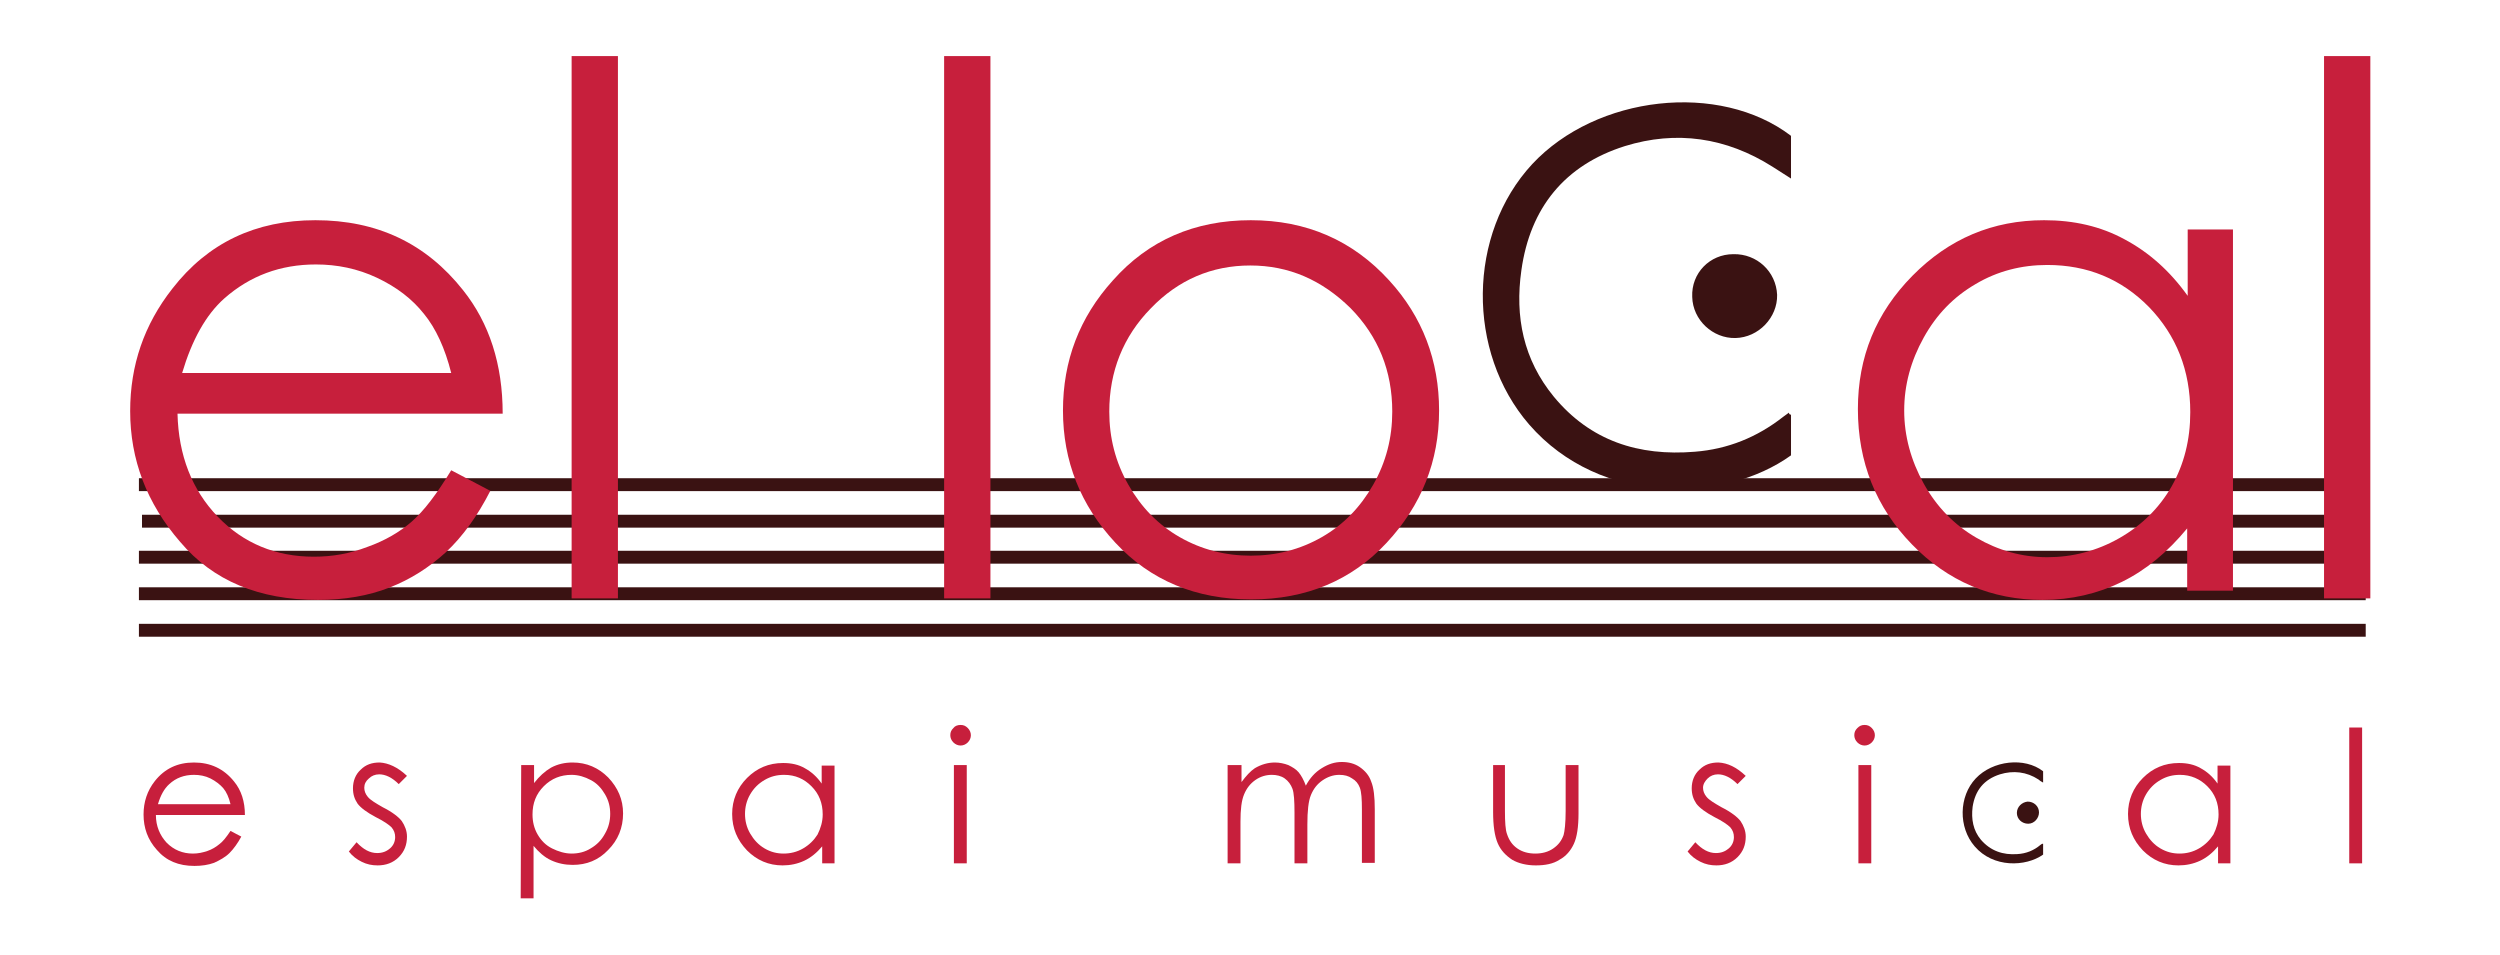 <?xml version="1.0" encoding="utf-8"?>
<!-- Generator: Adobe Illustrator 22.1.0, SVG Export Plug-In . SVG Version: 6.00 Build 0)  -->
<svg version="1.1" id="Layer_1" xmlns="http://www.w3.org/2000/svg" xmlns:xlink="http://www.w3.org/1999/xlink" x="0px" y="0px"
	 viewBox="0 0 485.9 185.7" style="enable-background:new 0 0 485.9 185.7;" xml:space="preserve">
<style type="text/css">
	.st0{fill:none;stroke:#3A1212;stroke-width:2.505;stroke-miterlimit:10;}
	.st1{fill:#3A1212;}
	.st2{fill:#C71F3C;}
</style>
<g>
	<line class="st0" x1="27" y1="122.5" x2="459.8" y2="122.5"/>
	<line class="st0" x1="27" y1="115.4" x2="459.8" y2="115.4"/>
	<line class="st0" x1="27" y1="108.3" x2="459.8" y2="108.3"/>
	<line class="st0" x1="27" y1="94.2" x2="459.8" y2="94.2"/>
	<line class="st0" x1="27.6" y1="101.3" x2="460.4" y2="101.3"/>
	<g>
		<path class="st1" d="M348.1,80.6c0,2.6,0,5.3,0,7.9c-12.9,9.3-37,10-50.9-6c-12.2-14.1-12-37,0.6-50.6
			c12.5-13.4,36.4-16.1,50.3-5.5c0,2.5,0,5.1,0,8.3c-1.4-0.9-2.5-1.6-3.6-2.3c-9-5.7-18.7-7.1-28.7-4c-11.7,3.7-18.4,12-20.1,24.1
			c-1.3,9.1,0.4,17.4,6.3,24.6c7.1,8.6,16.5,11.6,27.4,10.7c6.4-0.5,12.1-2.8,17.2-6.8c0.4-0.3,0.7-0.5,1.1-0.8
			C347.7,80.5,347.9,80.6,348.1,80.6z"/>
		<path class="st1" d="M336.9,49.4c4.6-0.1,8.3,3.4,8.5,7.9c0.1,4.4-3.6,8.3-8.1,8.4c-4.4,0.1-8.3-3.5-8.4-8
			C328.7,53.1,332.3,49.4,336.9,49.4z"/>
	</g>
	<g>
		<path class="st1" d="M397.1,164c0,0.7,0,1.4,0,2.1c-3.4,2.4-9.7,2.6-13.3-1.6c-3.2-3.7-3.1-9.7,0.2-13.2c3.3-3.5,9.5-4.2,13.1-1.4
			c0,0.7,0,1.3,0,2.2c-0.4-0.2-0.7-0.4-0.9-0.6c-2.3-1.5-4.9-1.8-7.5-1c-3.1,1-4.8,3.1-5.3,6.3c-0.3,2.4,0.1,4.6,1.6,6.4
			c1.9,2.2,4.3,3,7.1,2.8c1.7-0.1,3.2-0.7,4.5-1.8c0.1-0.1,0.2-0.1,0.3-0.2C397,164,397,164,397.1,164z"/>
		<path class="st1" d="M394.1,155.8c1.2,0,2.2,0.9,2.2,2.1c0,1.1-0.9,2.2-2.1,2.2s-2.2-0.9-2.2-2.1C392,156.8,393,155.9,394.1,155.8
			z"/>
	</g>
	<g>
		<path class="st2" d="M87.7,91.4l7.6,4c-2.5,4.9-5.4,8.9-8.6,11.9c-3.3,3-6.9,5.3-11,6.9s-8.7,2.4-13.9,2.4
			c-11.4,0-20.4-3.7-26.8-11.3c-6.5-7.5-9.7-16-9.7-25.4c0-8.9,2.7-16.8,8.2-23.8c6.9-8.9,16.2-13.3,27.8-13.3
			c12,0,21.5,4.5,28.7,13.6c5.1,6.4,7.7,14.4,7.7,24H34.5c0.2,8.1,2.8,14.8,7.8,20s11.3,7.8,18.7,7.8c3.6,0,7-0.6,10.4-1.9
			c3.4-1.2,6.3-2.9,8.6-4.9C82.4,99.3,84.9,96,87.7,91.4z M87.7,72.5c-1.2-4.8-3-8.7-5.3-11.5c-2.3-2.9-5.3-5.2-9.1-7
			c-3.8-1.8-7.8-2.6-11.9-2.6c-6.9,0-12.8,2.2-17.8,6.6c-3.6,3.2-6.3,8.1-8.2,14.5H87.7z"/>
		<path class="st2" d="M111.1,10.9h9v105.4h-9V10.9z"/>
		<path class="st2" d="M183.5,10.9h9v105.4h-9V10.9z"/>
		<path class="st2" d="M243.1,42.8c10.8,0,19.8,3.9,26.9,11.7c6.5,7.1,9.7,15.6,9.7,25.3c0,9.8-3.4,18.4-10.2,25.7
			c-6.8,7.3-15.6,11-26.3,11c-10.8,0-19.6-3.7-26.4-11c-6.8-7.3-10.2-15.9-10.2-25.7c0-9.7,3.2-18.1,9.7-25.3
			C223.2,46.7,232.2,42.8,243.1,42.8z M243,51.6c-7.5,0-14,2.8-19.3,8.3c-5.4,5.5-8.1,12.3-8.1,20.1c0,5.1,1.2,9.8,3.7,14.2
			c2.5,4.4,5.8,7.8,10,10.2c4.2,2.4,8.8,3.6,13.8,3.6s9.6-1.2,13.8-3.6c4.2-2.4,7.5-5.8,10-10.2c2.5-4.4,3.7-9.1,3.7-14.2
			c0-7.9-2.7-14.6-8.1-20.1C256.9,54.4,250.5,51.6,243,51.6z"/>
		<path class="st2" d="M434,44.6v70.2h-8.9v-12.1c-3.8,4.6-8,8.1-12.7,10.4s-9.9,3.5-15.4,3.5c-9.9,0-18.4-3.6-25.4-10.8
			c-7-7.2-10.5-16-10.5-26.3c0-10.1,3.5-18.7,10.6-25.9s15.6-10.8,25.6-10.8c5.8,0,11,1.2,15.6,3.7c4.7,2.5,8.8,6.1,12.3,11V44.6
			H434z M397.9,51.5c-5,0-9.7,1.2-13.9,3.7c-4.3,2.5-7.6,5.9-10.1,10.4s-3.8,9.2-3.8,14.2c0,4.9,1.3,9.7,3.8,14.2s5.9,8,10.2,10.5
			c4.3,2.5,8.9,3.8,13.8,3.8s9.6-1.2,14-3.7s7.8-5.9,10.2-10.1c2.4-4.3,3.6-9,3.6-14.4c0-8.1-2.7-14.9-8-20.4
			C412.3,54.2,405.7,51.5,397.9,51.5z"/>
		<path class="st2" d="M451.7,10.9h9v105.4h-9V10.9z"/>
	</g>
	<g>
		<path class="st2" d="M44.8,161.5l2.1,1.1c-0.7,1.3-1.5,2.4-2.3,3.2s-1.9,1.4-3,1.9c-1.1,0.4-2.4,0.6-3.8,0.6c-3.1,0-5.5-1-7.3-3.1
			c-1.8-2-2.6-4.3-2.6-6.9c0-2.4,0.7-4.6,2.2-6.5c1.9-2.4,4.4-3.6,7.6-3.6s5.8,1.2,7.8,3.7c1.4,1.7,2.1,3.9,2.1,6.5H30.3
			c0,2.2,0.8,4,2.1,5.4c1.4,1.4,3.1,2.1,5.1,2.1c1,0,1.9-0.2,2.8-0.5c0.9-0.3,1.7-0.8,2.3-1.3C43.3,163.6,44,162.7,44.8,161.5z
			 M44.8,156.3c-0.3-1.3-0.8-2.4-1.4-3.1s-1.5-1.4-2.5-1.9s-2.1-0.7-3.2-0.7c-1.9,0-3.5,0.6-4.8,1.8c-1,0.9-1.7,2.2-2.2,3.9H44.8z"
			/>
		<path class="st2" d="M79.1,150.8l-1.6,1.6c-1.3-1.3-2.6-1.9-3.8-1.9c-0.8,0-1.5,0.3-2,0.8c-0.6,0.5-0.9,1.1-0.9,1.8
			c0,0.6,0.2,1.2,0.7,1.8s1.5,1.2,2.9,2c1.8,0.9,3.1,1.9,3.7,2.7c0.6,0.9,1,1.9,1,3c0,1.6-0.5,2.9-1.6,4s-2.5,1.6-4.1,1.6
			c-1.1,0-2.1-0.2-3.1-0.7s-1.8-1.1-2.5-2l1.5-1.8c1.3,1.4,2.6,2.1,4,2.1c1,0,1.8-0.3,2.5-0.9c0.7-0.6,1-1.4,1-2.2
			c0-0.7-0.2-1.3-0.7-1.9c-0.5-0.5-1.5-1.2-3.1-2c-1.7-0.9-2.9-1.8-3.5-2.6c-0.6-0.9-0.9-1.8-0.9-3c0-1.4,0.5-2.7,1.5-3.6
			c1-1,2.2-1.4,3.7-1.4C75.5,148.3,77.3,149.1,79.1,150.8z"/>
		<path class="st2" d="M101.3,148.7h2.5v3.5c1-1.3,2.1-2.3,3.3-3c1.3-0.7,2.7-1,4.2-1c2.7,0,5,1,6.9,2.9c1.9,2,2.9,4.3,2.9,7
			c0,2.8-1,5.2-2.9,7.1c-1.9,2-4.2,2.9-6.9,2.9c-1.5,0-2.9-0.3-4.2-0.9c-1.3-0.6-2.4-1.6-3.4-2.8v10.2h-2.5L101.3,148.7L101.3,148.7
			z M111.1,150.6c-2.1,0-3.9,0.7-5.4,2.2s-2.2,3.3-2.2,5.5c0,1.4,0.3,2.7,1,3.9s1.6,2.1,2.8,2.7s2.5,1,3.8,1s2.6-0.3,3.7-1
			c1.2-0.7,2.1-1.6,2.8-2.9c0.7-1.2,1-2.5,1-3.8c0-1.4-0.3-2.6-1-3.8s-1.6-2.2-2.8-2.8C113.7,151,112.4,150.6,111.1,150.6z"/>
		<path class="st2" d="M162.2,148.7v19.1h-2.4v-3.3c-1,1.2-2.2,2.2-3.5,2.8s-2.7,0.9-4.2,0.9c-2.7,0-5-1-6.9-2.9
			c-1.9-2-2.9-4.3-2.9-7.1c0-2.7,1-5.1,2.9-7s4.2-2.9,7-2.9c1.6,0,3,0.3,4.2,1c1.3,0.7,2.4,1.7,3.3,3v-3.5h2.5V148.7z M152.4,150.6
			c-1.4,0-2.6,0.3-3.8,1s-2.1,1.6-2.8,2.8s-1,2.5-1,3.8s0.3,2.6,1,3.8s1.6,2.2,2.8,2.9s2.4,1,3.7,1s2.6-0.3,3.8-1s2.1-1.6,2.8-2.7
			c0.6-1.2,1-2.5,1-3.9c0-2.2-0.7-4-2.2-5.5C156.3,151.4,154.6,150.6,152.4,150.6z"/>
		<path class="st2" d="M186.7,140.9c0.6,0,1,0.2,1.4,0.6s0.6,0.9,0.6,1.4s-0.2,1-0.6,1.4c-0.4,0.4-0.9,0.6-1.4,0.6s-1-0.2-1.4-0.6
			c-0.4-0.4-0.6-0.9-0.6-1.4c0-0.6,0.2-1,0.6-1.4C185.6,141.1,186.1,140.9,186.7,140.9z M185.4,148.7h2.5v19.1h-2.5V148.7z"/>
		<path class="st2" d="M238.8,148.7h2.5v3.3c0.9-1.2,1.7-2.1,2.6-2.7c1.2-0.7,2.5-1.1,3.9-1.1c0.9,0,1.8,0.2,2.6,0.5
			c0.8,0.4,1.5,0.8,2,1.4c0.5,0.6,1,1.5,1.4,2.6c0.8-1.5,1.8-2.6,3.1-3.4s2.5-1.2,3.9-1.2c1.3,0,2.5,0.3,3.5,1s1.8,1.6,2.2,2.8
			c0.5,1.2,0.7,3,0.7,5.4v10.4h-2.5v-10.4c0-2-0.1-3.4-0.4-4.2s-0.8-1.4-1.5-1.8c-0.7-0.5-1.5-0.7-2.5-0.7c-1.2,0-2.3,0.4-3.3,1.1
			c-1,0.7-1.7,1.6-2.2,2.8s-0.7,3.1-0.7,5.8v7.5h-2.5V158c0-2.3-0.1-3.9-0.4-4.7c-0.3-0.8-0.8-1.5-1.5-2s-1.6-0.7-2.5-0.7
			c-1.1,0-2.2,0.3-3.2,1s-1.7,1.6-2.2,2.8s-0.7,2.9-0.7,5.3v8.1h-2.5v-19.1H238.8z"/>
		<path class="st2" d="M290,148.7h2.5v8.9c0,2.2,0.1,3.7,0.4,4.5c0.4,1.2,1,2.1,2,2.8s2.2,1,3.5,1s2.5-0.3,3.5-1s1.6-1.5,2-2.6
			c0.2-0.7,0.4-2.3,0.4-4.7v-8.9h2.5v9.4c0,2.6-0.3,4.6-0.9,5.9s-1.5,2.4-2.8,3.1c-1.2,0.8-2.8,1.1-4.6,1.1s-3.4-0.4-4.6-1.1
			c-1.2-0.8-2.2-1.8-2.8-3.2s-0.9-3.4-0.9-6.1v-9.1H290z"/>
		<path class="st2" d="M339.3,150.8l-1.6,1.6c-1.3-1.3-2.6-1.9-3.8-1.9c-0.8,0-1.5,0.3-2,0.8s-0.9,1.1-0.9,1.8
			c0,0.6,0.2,1.2,0.7,1.8s1.5,1.2,2.9,2c1.8,0.9,3.1,1.9,3.7,2.7c0.6,0.9,1,1.9,1,3c0,1.6-0.5,2.9-1.6,4s-2.5,1.6-4.1,1.6
			c-1.1,0-2.1-0.2-3.1-0.7s-1.8-1.1-2.5-2l1.5-1.8c1.3,1.4,2.6,2.1,4,2.1c1,0,1.8-0.3,2.5-0.9c0.7-0.6,1-1.4,1-2.2
			c0-0.7-0.2-1.3-0.7-1.9c-0.5-0.5-1.5-1.2-3.1-2c-1.7-0.9-2.9-1.8-3.5-2.6c-0.6-0.9-0.9-1.8-0.9-3c0-1.4,0.5-2.7,1.5-3.6
			c1-1,2.2-1.4,3.7-1.4C335.8,148.3,337.5,149.1,339.3,150.8z"/>
		<path class="st2" d="M362.4,140.9c0.6,0,1,0.2,1.4,0.6s0.6,0.9,0.6,1.4s-0.2,1-0.6,1.4s-0.9,0.6-1.4,0.6s-1-0.2-1.4-0.6
			c-0.4-0.4-0.6-0.9-0.6-1.4c0-0.6,0.2-1,0.6-1.4S361.8,140.9,362.4,140.9z M361.2,148.7h2.5v19.1h-2.5V148.7z"/>
		<path class="st2" d="M433.5,148.7v19.1h-2.4v-3.3c-1,1.2-2.2,2.2-3.5,2.8s-2.7,0.9-4.2,0.9c-2.7,0-5-1-6.9-2.9
			c-1.9-2-2.9-4.3-2.9-7.1c0-2.7,1-5.1,2.9-7s4.2-2.9,7-2.9c1.6,0,3,0.3,4.2,1c1.3,0.7,2.4,1.7,3.3,3v-3.5h2.5V148.7z M423.7,150.6
			c-1.4,0-2.6,0.3-3.8,1c-1.2,0.7-2.1,1.6-2.8,2.8c-0.7,1.2-1,2.5-1,3.8s0.3,2.6,1,3.8s1.6,2.2,2.8,2.9c1.2,0.7,2.4,1,3.7,1
			c1.3,0,2.6-0.3,3.8-1s2.1-1.6,2.8-2.7c0.6-1.2,1-2.5,1-3.9c0-2.2-0.7-4-2.2-5.5C427.6,151.4,425.8,150.6,423.7,150.6z"/>
		<path class="st2" d="M456.6,141.4h2.5v26.4h-2.5V141.4z"/>
	</g>
</g>
</svg>
